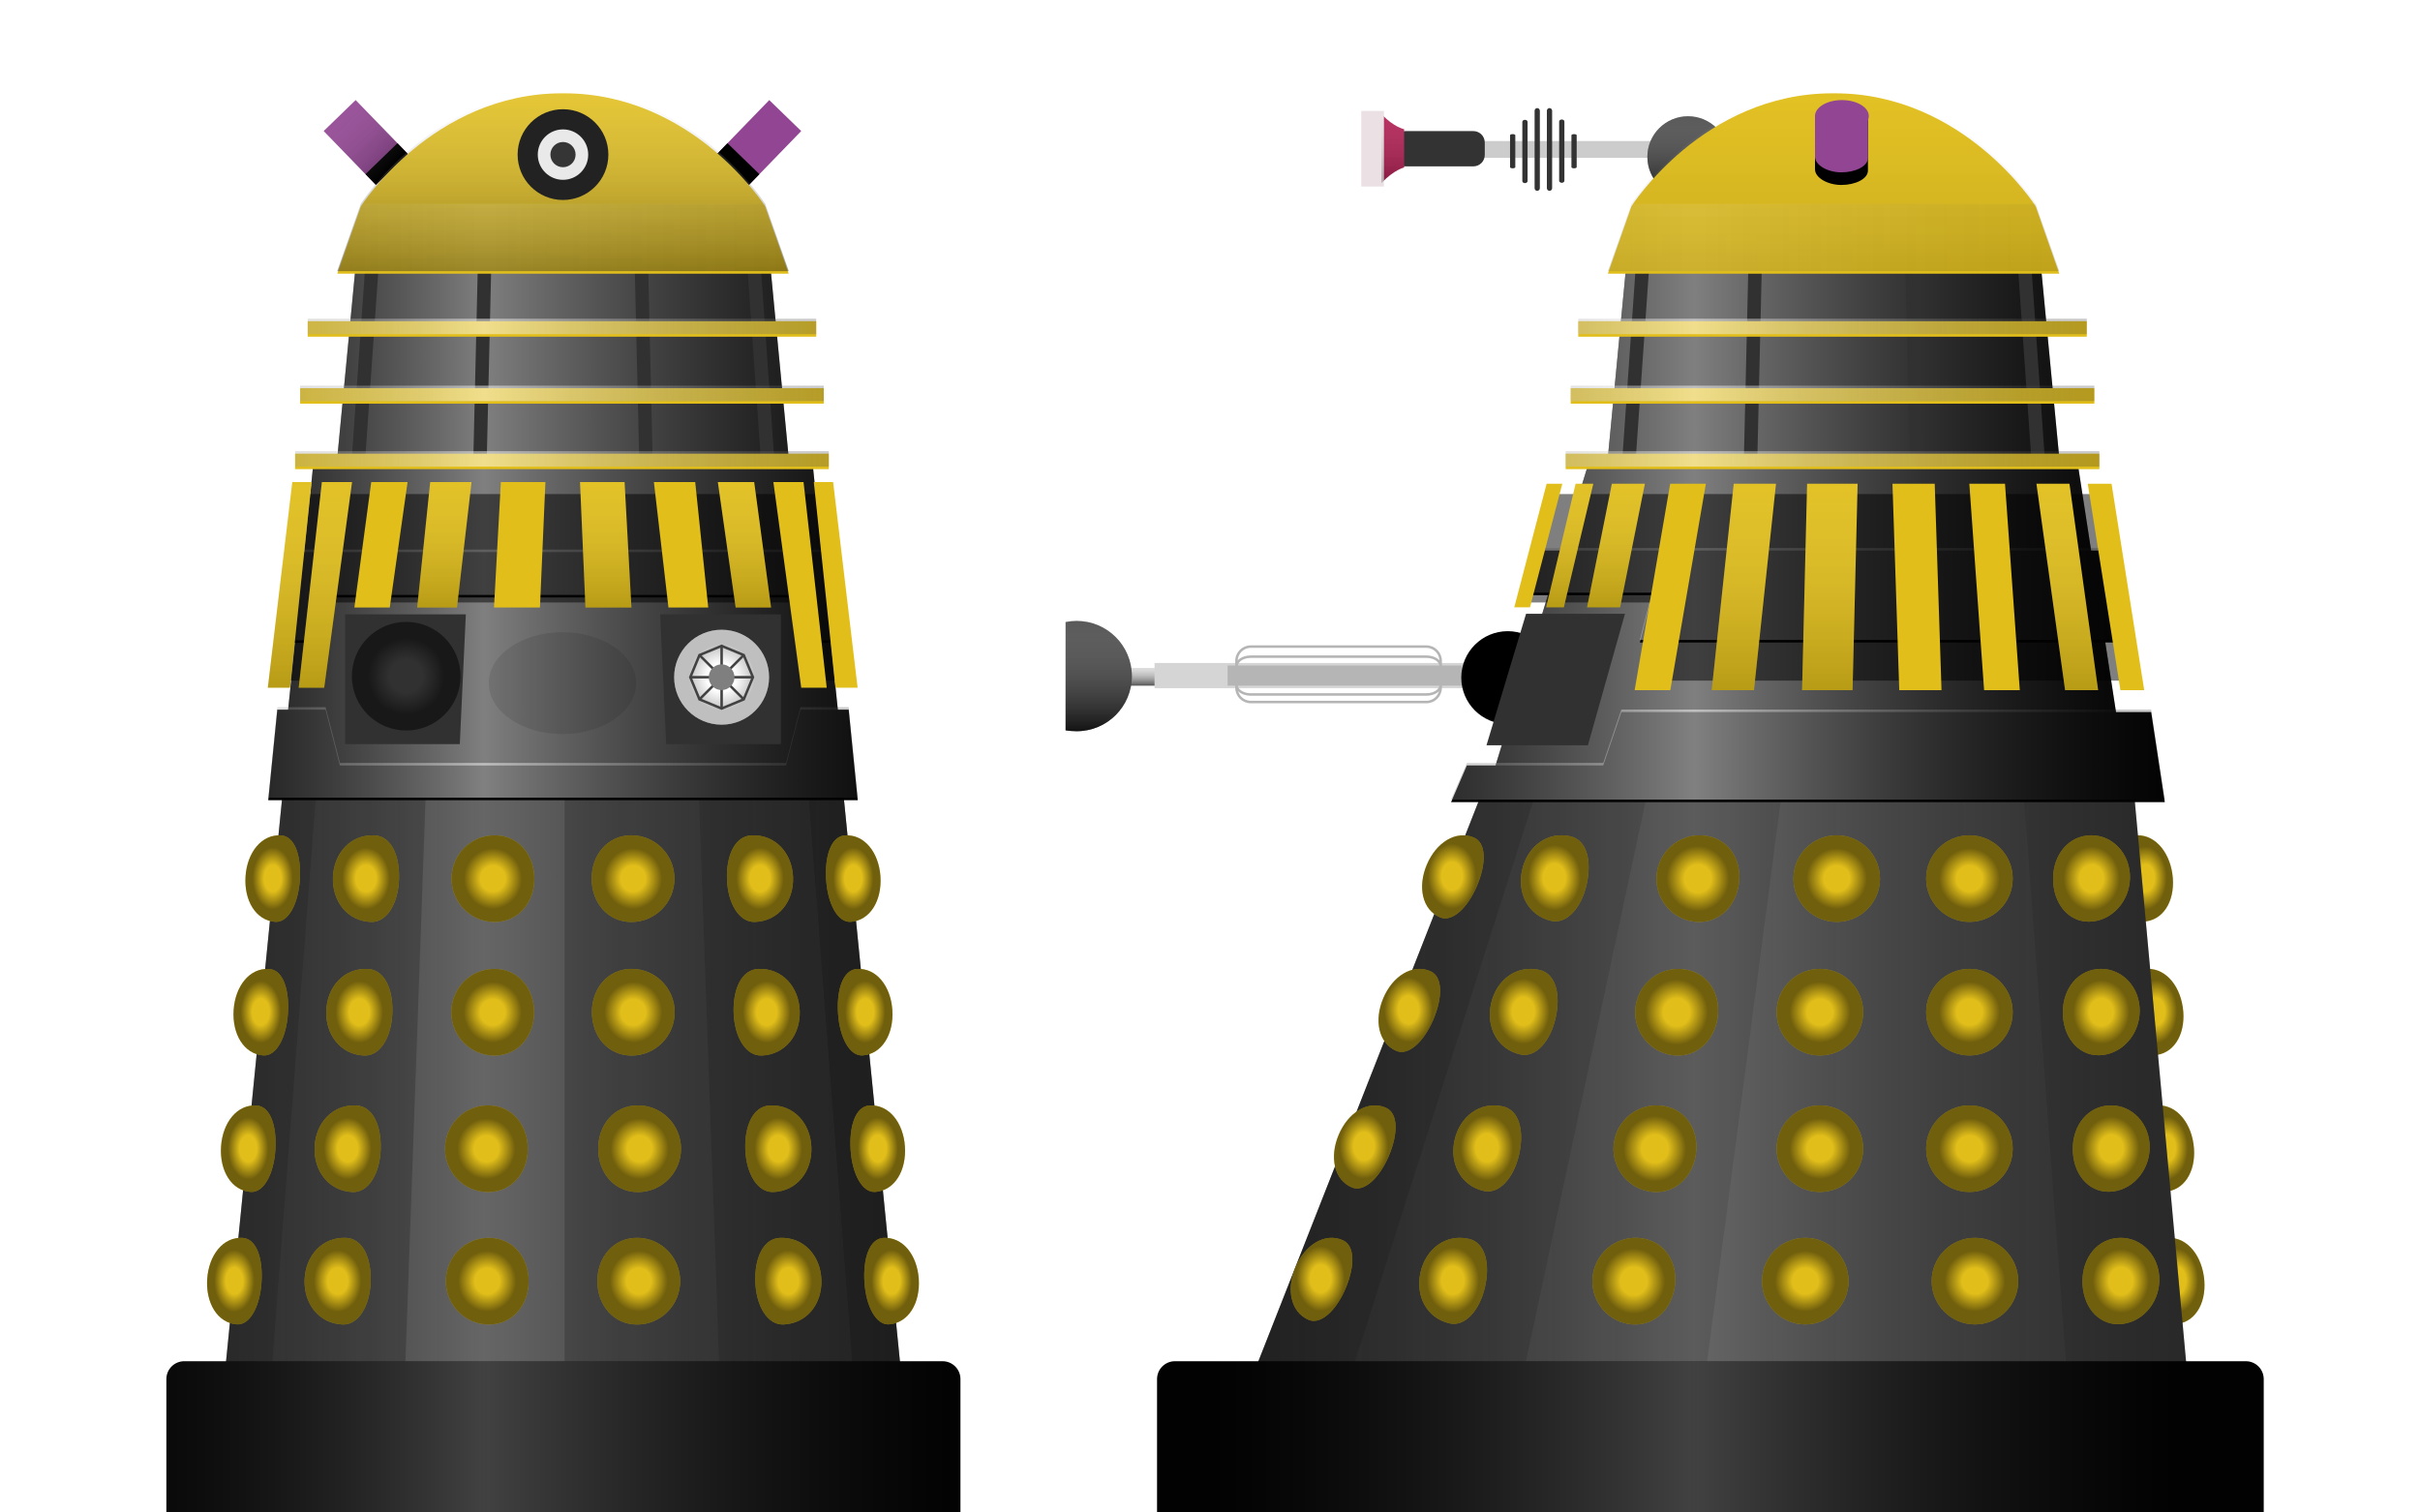 <?xml version="1.0" encoding="utf-8"?>
<!-- Generator: Adobe Illustrator 15.0.0, SVG Export Plug-In . SVG Version: 6.00 Build 0)  -->
<!DOCTYPE svg PUBLIC "-//W3C//DTD SVG 1.1//EN" "http://www.w3.org/Graphics/SVG/1.1/DTD/svg11.dtd">
<svg version="1.1" id="Layer_1" xmlns="http://www.w3.org/2000/svg" xmlns:xlink="http://www.w3.org/1999/xlink" x="0px" y="0px"
	 width="960" height="600" viewBox="0 0 960 600" enable-background="new 0 0 960 600" xml:space="preserve">


<!--


	#d5d5d5
	#e1be1a
	
	#e1be1a
	#313131
	#e1be1a
	
		
	#313131
	#313131
	
	#313131
	#313131
	#313131
	
	#000
	#313131
	
	#313131
	#dddddd
	#1da8eb
	#222
	
	#313131
	
	#f6f6f6

-->
	
	<filter id="dropshadow" height="150%">
	  <feGaussianBlur in="SourceAlpha" stdDeviation="1"/> <!-- stdDeviation is how much to blur -->
		<feOffset dx="0" dy="1" result="offsetblur"/> <!-- how much to offset -->
		<feComponentTransfer>
			<feFuncA type="linear" slope="0.3"/>
		</feComponentTransfer>
		<feMerge> 
		  <feMergeNode/> <!-- this contains the offset blurred image -->
		  <feMergeNode in="SourceGraphic"/> <!-- this contains the element that the filter is applied to -->
	   </feMerge>
	</filter>

	<defs><!-- Grad -->
        <linearGradient y1="0%" y2="100%" x1="0" x2="0" id="myFillGrad" >
            <stop offset="0%" style="stop-color:#fff;stop-opacity:0.2" />
            <stop offset="100%" style="stop-color:#000;stop-opacity:0.6"  />
        </linearGradient>
        <linearGradient id="VertGrad" spreadMethod="pad" xlink:href="#myFillGrad" />
    </defs>

	<defs><!-- Grad -->
    <linearGradient id="FrontLinearGrad" gradientUnits="userSpaceOnUse">
		<stop  offset="0.0" style="stop-color:#000;stop-opacity:0"/>
		<stop  offset="0.2" style="stop-color:#fff;stop-opacity:0.5"/>
		<stop  offset="0.4" style="stop-color:#000;stop-opacity:0.2"/>
	</linearGradient>
    </defs>

	<defs><!-- Grad -->
    <linearGradient id="SideLinearGrad" gradientUnits="userSpaceOnUse">
		<stop  offset="0.5" style="stop-color:#000;stop-opacity:0.2"/>
		<stop  offset="0.7" style="stop-color:#fff;stop-opacity:0.5"/>
		<stop  offset="0.9" style="stop-color:#000;stop-opacity:0.2"/>
	</linearGradient>
    </defs>
		<defs><!-- Grad -->
	<radialGradient id="RadialGrad" >
		<stop  offset="0.3" style="stop-color:#000;stop-opacity:0"/>
		<stop  offset="0.7" style="stop-color:#000;stop-opacity:0.5"/>
	</radialGradient>
    </defs>

	<!-- ***************** Dalek Side ***************** -->

	
	<!-- Spheres Back -->

	<path fill="#e1be1a" d="M850.578,384.477c7.686-1.123,13.954,5.738,15.328,15.131c1.375,9.395-2.66,17.766-10.347,18.889	c-5.117,0.752-9.644-6.365-11.018-15.762C843.167,393.344,845.104,385.281,850.578,384.477z"/>
	<path fill="#e1be1a" d="M846.43,331.484c7.686-1.123,13.954,5.738,15.328,15.133c1.374,9.393-2.66,17.764-10.346,18.889	c-5.118,0.748-9.645-6.367-11.019-15.762C839.018,340.352,840.954,332.289,846.43,331.484z"/>
	<path fill="#e1be1a" d="M854.816,438.629c7.687-1.125,13.955,5.736,15.33,15.131c1.374,9.393-2.663,17.764-10.347,18.889	c-5.119,0.75-9.643-6.365-11.019-15.76C847.404,447.494,849.341,439.432,854.816,438.629z"/>
	<path fill="#e1be1a" d="M858.929,491.166c7.687-1.129,13.953,5.732,15.329,15.127c1.376,9.393-2.661,17.766-10.346,18.891	c-5.118,0.75-9.646-6.369-11.02-15.762C851.519,500.023,853.456,491.967,858.929,491.166z"/>
	
	<path fill="url(#RadialGrad)" d="M850.578,384.477c7.686-1.123,13.954,5.738,15.328,15.131c1.375,9.395-2.66,17.766-10.347,18.889	c-5.117,0.752-9.644-6.365-11.018-15.762C843.167,393.344,845.104,385.281,850.578,384.477z"/>
	<path fill="url(#RadialGrad)" d="M846.43,331.484c7.686-1.123,13.954,5.738,15.328,15.133c1.374,9.393-2.66,17.764-10.346,18.889	c-5.118,0.748-9.645-6.367-11.019-15.762C839.018,340.352,840.954,332.289,846.43,331.484z"/>
	<path fill="url(#RadialGrad)" d="M854.816,438.629c7.687-1.125,13.955,5.736,15.33,15.131c1.374,9.393-2.663,17.764-10.347,18.889	c-5.119,0.75-9.643-6.365-11.019-15.76C847.404,447.494,849.341,439.432,854.816,438.629z"/>
	<path fill="url(#RadialGrad)" d="M858.929,491.166c7.687-1.129,13.953,5.732,15.329,15.127c1.376,9.393-2.661,17.766-10.346,18.891	c-5.118,0.75-9.646-6.369-11.02-15.762C851.519,500.023,853.456,491.967,858.929,491.166z"/>

	<!-- Skirt -->	
	
	<polygon fill="#333" points="496.2,547.589  590.736,307.246 845.897,307.246	867.903,547.72	"/><!-- Skirt Back -->
	<polygon fill="url(#SideLinearGrad)" opacity="0.5" points="496.2,547.589  590.736,307.246 845.897,307.246	867.903,547.72	"/><!-- Skirt Back -->

	<polygon fill="#000" opacity="0.1" points="845.897,307.628 867.903,547.72 822.053,547.72 820.082,547.72 820.082,547.217 802.238,307.628  	802.238,307.246 845.897,307.246 		"/>
	<polygon fill="#000" opacity="0" points="820.082,547.217 820.082,547.72 676.216,547.72 676.267,547.348 707.691,308 707.691,307.246  	802.238,307.246 802.238,307.628 		"/>
	<polygon fill="#000" opacity="0.1" points="707.691,307.246 707.691,308 676.267,547.348 676.216,547.72 603.705,547.72 654.914,308  	654.914,307.246 		"/>
	<polygon fill="#000" opacity="0.2" points="654.914,307.246 654.914,308 603.705,547.72 601.654,547.72 535.306,547.72 535.306,547.217  	611.627,307.246 		"/>
	<polygon fill="#000" opacity="0.3" points=" 590.736,307.246 611.627,307.246 535.306,547.217 535.306,547.72 531.988,547.72  	496.2,547.72 		"/>
	
	<path fill="#020202" d="M898,609.913c0,3.914-3.173,7.087-7.087,7.087H466.087c-3.914,0-7.087-3.173-7.087-7.087v-62.826   c0-3.914,3.173-7.087,7.087-7.087h424.826c3.914,0,7.087,3.173,7.087,7.087V609.913z"/>
	<path fill="url(#SideLinearGrad)" opacity="0.5" d="M898,609.913c0,3.914-3.173,7.087-7.087,7.087H466.087c-3.914,0-7.087-3.173-7.087-7.087v-62.826   c0-3.914,3.173-7.087,7.087-7.087h424.826c3.914,0,7.087,3.173,7.087,7.087V609.913z"/>
	<!-- Spheres -->

	<path fill="#e1be1a" d="M681.313,404.055c-1.512,9.373-8.981,15.965-18.297,14.463c-9.312-1.502-15.638-10.316-14.126-19.691 c1.511-9.373,10.286-15.754,19.6-14.252C677.806,386.076,682.825,394.682,681.313,404.055z"/>
	<path fill="#e1be1a" d="M689.743,351.066c-1.511,9.373-8.979,15.963-18.295,14.461c-9.313-1.5-15.637-10.316-14.126-19.689 c1.512-9.373,10.287-15.756,19.6-14.254C686.237,333.086,691.255,341.693,689.743,351.066z"/>
	<path fill="#e1be1a" d="M672.691,458.209c-1.511,9.371-8.979,15.965-18.296,14.463c-9.313-1.502-15.637-10.318-14.126-19.691 c1.512-9.375,10.287-15.756,19.6-14.254C669.184,440.229,674.203,448.834,672.691,458.209z"/>
	<path fill="#e1be1a" d="M664.328,510.742c-1.512,9.375-8.979,15.967-18.296,14.465c-9.313-1.502-15.637-10.316-14.125-19.691 c1.511-9.373,10.285-15.756,19.599-14.254C660.822,492.764,665.839,501.369,664.328,510.742z"/>
	<path fill="#e1be1a" d="M818.372,403.248c0.692,9.4,7.107,16.314,15.842,15.258c8.729-1.057,15.247-9.533,14.554-18.934 c-0.691-9.4-8.332-16.166-17.063-15.107C822.972,385.52,817.678,393.848,818.372,403.248z"/>
	<path fill="#e1be1a" d="M814.51,350.26c0.692,9.4,7.107,16.313,15.841,15.256c8.729-1.055,15.247-9.531,14.554-18.932 c-0.692-9.398-8.332-16.166-17.063-15.111C819.108,332.529,813.816,340.859,814.51,350.26z"/>
	<path fill="#e1be1a" d="M822.322,457.402c0.693,9.4,7.106,16.314,15.842,15.258c8.729-1.055,15.247-9.533,14.554-18.934 c-0.692-9.402-8.332-16.166-17.063-15.109C826.923,439.672,821.629,448,822.322,457.402z"/>
	<path fill="#e1be1a" d="M826.155,509.938c0.692,9.402,7.106,16.314,15.84,15.258c8.731-1.055,15.247-9.531,14.556-18.934 c-0.693-9.4-8.332-16.166-17.063-15.109C830.753,492.209,825.463,500.537,826.155,509.938z"/>
	<path fill="#e1be1a" d="M617.096,403.842c-2.099,9.262-7.883,15.842-14.009,14.455c-9.201-2.084-13.67-10.986-11.573-20.248 c2.097-9.26,9.965-15.367,19.166-13.285C617.236,386.25,619.19,394.582,617.096,403.842z"/>
	<path fill="#e1be1a" d="M629.409,350.854c-2.097,9.26-7.883,15.842-14.01,14.453c-9.199-2.08-13.67-10.984-11.572-20.248 c2.097-9.258,9.966-15.369,19.167-13.285C629.552,333.26,631.505,341.592,629.409,350.854z"/>
	<path fill="#e1be1a" d="M602.618,457.996c-2.098,9.26-7.884,15.842-14.009,14.451c-9.202-2.08-13.671-10.984-11.573-20.244 c2.098-9.262,9.966-15.371,19.167-13.287C602.761,440.4,604.713,448.734,602.618,457.996z"/>
	<path fill="#e1be1a" d="M589.088,510.531c-2.097,9.26-7.884,15.842-14.009,14.455c-9.203-2.084-13.671-10.988-11.573-20.248 c2.096-9.262,9.965-15.371,19.166-13.285C589.229,492.938,591.182,501.271,589.088,510.531z"/>
	<path fill="#e1be1a" d="M568.604,404.422c-3.691,8.748-9.859,14.498-14.626,12.486c-7.157-3.02-8.959-12.139-5.266-20.883 c3.69-8.748,11.481-13.813,18.639-10.793C572.446,387.385,572.295,395.676,568.604,404.422z"/>
	<path fill="#e1be1a" d="M585.896,351.432c-3.692,8.748-9.862,14.498-14.626,12.486c-7.158-3.021-8.96-12.137-5.269-20.883 c3.691-8.748,11.482-13.813,18.639-10.795C589.739,334.396,589.587,342.686,585.896,351.432z"/>
	<path fill="#e1be1a" d="M550.933,458.576c-3.692,8.746-9.86,14.496-14.625,12.484c-7.156-3.02-8.959-12.137-5.268-20.883 c3.691-8.748,11.482-13.813,18.639-10.793C554.778,441.539,554.628,449.828,550.933,458.576z"/>
	<path fill="#e1be1a" d="M533.789,511.109c-3.69,8.746-9.86,14.498-14.626,12.486c-7.157-3.02-8.959-12.137-5.267-20.885 c3.693-8.746,11.481-13.813,18.64-10.787C537.633,494.074,537.481,502.359,533.789,511.109z"/>
	<circle fill="#e1be1a" cx="728.618" cy="348.537" r="17.172" />
	<circle fill="#e1be1a" cx="781.262" cy="348.537" r="17.172"/>
	<circle fill="#e1be1a" cx="781.262" cy="401.527" r="17.172"/>
	<circle fill="#e1be1a" cx="721.946" cy="401.527" r="17.172"/>
	<circle fill="#e1be1a" cx="721.946" cy="455.68" r="17.172"/>
	<circle fill="#e1be1a" cx="716.149" cy="508.215" r="17.172"/>
	<circle fill="#e1be1a" cx="781.262" cy="455.68" r="17.172"/>
	<circle fill="#e1be1a" cx="783.451" cy="508.215" r="17.172"/>

	<path fill="url(#RadialGrad)" d="M681.313,404.055c-1.512,9.373-8.981,15.965-18.297,14.463c-9.312-1.502-15.638-10.316-14.126-19.691 c1.511-9.373,10.286-15.754,19.6-14.252C677.806,386.076,682.825,394.682,681.313,404.055z"/>
	<path fill="url(#RadialGrad)" d="M689.743,351.066c-1.511,9.373-8.979,15.963-18.295,14.461c-9.313-1.5-15.637-10.316-14.126-19.689 c1.512-9.373,10.287-15.756,19.6-14.254C686.237,333.086,691.255,341.693,689.743,351.066z"/>
	<path fill="url(#RadialGrad)" d="M672.691,458.209c-1.511,9.371-8.979,15.965-18.296,14.463c-9.313-1.502-15.637-10.318-14.126-19.691 c1.512-9.375,10.287-15.756,19.6-14.254C669.184,440.229,674.203,448.834,672.691,458.209z"/>
	<path fill="url(#RadialGrad)" d="M664.328,510.742c-1.512,9.375-8.979,15.967-18.296,14.465c-9.313-1.502-15.637-10.316-14.125-19.691 c1.511-9.373,10.285-15.756,19.599-14.254C660.822,492.764,665.839,501.369,664.328,510.742z"/>
	<path fill="url(#RadialGrad)" d="M818.372,403.248c0.692,9.4,7.107,16.314,15.842,15.258c8.729-1.057,15.247-9.533,14.554-18.934 c-0.691-9.4-8.332-16.166-17.063-15.107C822.972,385.52,817.678,393.848,818.372,403.248z"/>
	<path fill="url(#RadialGrad)" d="M814.51,350.26c0.692,9.4,7.107,16.313,15.841,15.256c8.729-1.055,15.247-9.531,14.554-18.932 c-0.692-9.398-8.332-16.166-17.063-15.111C819.108,332.529,813.816,340.859,814.51,350.26z"/>
	<path fill="url(#RadialGrad)" d="M822.322,457.402c0.693,9.4,7.106,16.314,15.842,15.258c8.729-1.055,15.247-9.533,14.554-18.934 c-0.692-9.402-8.332-16.166-17.063-15.109C826.923,439.672,821.629,448,822.322,457.402z"/>
	<path fill="url(#RadialGrad)" d="M826.155,509.938c0.692,9.402,7.106,16.314,15.84,15.258c8.731-1.055,15.247-9.531,14.556-18.934 c-0.693-9.4-8.332-16.166-17.063-15.109C830.753,492.209,825.463,500.537,826.155,509.938z"/>
	<path fill="url(#RadialGrad)" d="M617.096,403.842c-2.099,9.262-7.883,15.842-14.009,14.455c-9.201-2.084-13.67-10.986-11.573-20.248 c2.097-9.26,9.965-15.367,19.166-13.285C617.236,386.25,619.19,394.582,617.096,403.842z"/>
	<path fill="url(#RadialGrad)" d="M629.409,350.854c-2.097,9.26-7.883,15.842-14.01,14.453c-9.199-2.08-13.67-10.984-11.572-20.248 c2.097-9.258,9.966-15.369,19.167-13.285C629.552,333.26,631.505,341.592,629.409,350.854z"/>
	<path fill="url(#RadialGrad)" d="M602.618,457.996c-2.098,9.26-7.884,15.842-14.009,14.451c-9.202-2.08-13.671-10.984-11.573-20.244 c2.098-9.262,9.966-15.371,19.167-13.287C602.761,440.4,604.713,448.734,602.618,457.996z"/>
	<path fill="url(#RadialGrad)" d="M589.088,510.531c-2.097,9.26-7.884,15.842-14.009,14.455c-9.203-2.084-13.671-10.988-11.573-20.248 c2.096-9.262,9.965-15.371,19.166-13.285C589.229,492.938,591.182,501.271,589.088,510.531z"/>
	<path fill="url(#RadialGrad)" d="M568.604,404.422c-3.691,8.748-9.859,14.498-14.626,12.486c-7.157-3.02-8.959-12.139-5.266-20.883 c3.69-8.748,11.481-13.813,18.639-10.793C572.446,387.385,572.295,395.676,568.604,404.422z"/>
	<path fill="url(#RadialGrad)" d="M585.896,351.432c-3.692,8.748-9.862,14.498-14.626,12.486c-7.158-3.021-8.96-12.137-5.269-20.883 c3.691-8.748,11.482-13.813,18.639-10.795C589.739,334.396,589.587,342.686,585.896,351.432z"/>
	<path fill="url(#RadialGrad)" d="M550.933,458.576c-3.692,8.746-9.86,14.496-14.625,12.484c-7.156-3.02-8.959-12.137-5.268-20.883 c3.691-8.748,11.482-13.813,18.639-10.793C554.778,441.539,554.628,449.828,550.933,458.576z"/>
	<path fill="url(#RadialGrad)" d="M533.789,511.109c-3.69,8.746-9.86,14.498-14.626,12.486c-7.157-3.02-8.959-12.137-5.267-20.885 c3.693-8.746,11.481-13.813,18.64-10.787C537.633,494.074,537.481,502.359,533.789,511.109z"/>
	<circle fill="url(#RadialGrad)" cx="728.618" cy="348.537" r="17.172" />
	<circle fill="url(#RadialGrad)" cx="781.262" cy="348.537" r="17.172"/>
	<circle fill="url(#RadialGrad)" cx="781.262" cy="401.527" r="17.172"/>
	<circle fill="url(#RadialGrad)" cx="721.946" cy="401.527" r="17.172"/>
	<circle fill="url(#RadialGrad)" cx="721.946" cy="455.68" r="17.172"/>
	<circle fill="url(#RadialGrad)" cx="716.149" cy="508.215" r="17.172"/>
	<circle fill="url(#RadialGrad)" cx="781.262" cy="455.68" r="17.172"/>
	<circle fill="url(#RadialGrad)" cx="783.451" cy="508.215" r="17.172"/>


	<!-- Weapons -->
	
	<rect x="447" y="265" fill="#d5d5d5" width="141" height="7"/><!-- Plunger Arm -->
	<rect x="447" y="265" fill="url(#VertGrad)" width="141" height="7" />
	<rect x="458" y="263" fill="#d5d5d5" width="130" height="10" />
	<rect x="458" y="263" fill="url(#VertGrad)" width="130" height="10" />
	<path fill="#313131" d="M422.717,246.768c1.424-0.292,2.898-0.444,4.408-0.444c12.081,0,21.875,9.793,21.875,21.875 c0,12.081-9.793,21.874-21.875,21.874c-1.343,0-3.131-0.121-4.408-0.353"/><!-- Plunger -->
	<path fill="url(#VertGrad)" d="M422.717,246.768c1.424-0.292,2.898-0.444,4.408-0.444c12.081,0,21.875,9.793,21.875,21.875 c0,12.081-9.793,21.874-21.875,21.874c-1.343,0-3.131-0.121-4.408-0.353"/>
	
	<polygon fill="#000" points="630.772,181.812 592.167,307.246 843.227,307.246 823.905,181.812 " /><!-- Weapons back -->
	<polygon fill="url(#SideLinearGrad)" points="630.772,181.812 592.167,307.246 843.227,307.246 823.905,181.812 " /><!-- Weapons back -->
	
	<polygon fill="#020202" points="575.63,317.211 581.896,302.65 635.994,302.65 643.192,281.472 853.355,281.472 858.773,317.211 " style="filter:url(#dropshadow)"/>
	<polygon fill="#020202" points="839.012,217.401 845.654,253.885 650.511,253.885 655.332,235.101 602.906,235.101 609.96,217.401 " style="filter:url(#dropshadow)"/>
	<polygon fill="url(#SideLinearGrad)" points="575.63,317.211 581.896,302.65 635.994,302.65 643.192,281.472 853.355,281.472 858.773,317.211 " />
	<polygon fill="url(#SideLinearGrad)" points="839.012,217.401 845.654,253.885 650.511,253.885 655.332,235.101 602.906,235.101 609.96,217.401 " />

	<!-- Side Classic Gun -->
	<rect x="487" y="264" fill="#b5b5b5" width="93" height="8"/>
	<rect x="487" y="264" fill="url(#VertGrad)" opacity="0.5" width="93" height="8"/>
	<path fill="none" stroke="#b5b5b5" stroke-miterlimit="10" d="M571.5,272.831c0,3.131-2.538,5.669-5.669,5.669h-69.662 c-3.131,0-5.669-2.538-5.669-5.669v-10.661c0-3.131,2.538-5.669,5.669-5.669h69.662c3.131,0,5.669,2.538,5.669,5.669V272.831z"/>
	<path fill="none" stroke="#b5b5b5" stroke-miterlimit="10" d="M571.5,271.749c0,2.072-2.538,3.751-5.669,3.751h-69.662 c-3.131,0-5.669-1.679-5.669-3.751v-7.498c0-2.072,2.538-3.751,5.669-3.751h69.662c3.131,0,5.669,1.679,5.669,3.751V271.749z"/>
	<line fill="none" stroke="#b5b5b5" stroke-miterlimit="10" x1="490" y1="268.5" x2="571" y2="268.5"/>

	<circle fill="#000" cx="598.104" cy="268.812" r="18.426"/>

	<polygon fill="#313131" points="629.915,295.656 589.683,295.656 605.384,243.482 644.616,243.482 "/><!-- Gun box -->
	
	<polygon fill="#000" opacity="0.5" points="615,196 834,196 844.116,270 654,270 662.582,239 604,239 	"/><!-- Slats Mesh -->

	<polygon fill="#e1be1a" points="734.904,273.78 714.869,273.78 716.869,191.901 736.904,191.901 		"/>
	<polygon fill="#e1be1a" points="770.189,273.78 753.425,273.78 750.728,191.901 767.492,191.901 		"/>
	<polygon fill="#e1be1a" points="679.024,273.78 695.788,273.78 704.528,191.901 687.763,191.901 		"/>
	<polygon fill="#e1be1a" points="801.236,273.78 787.082,273.78 781.221,191.901 795.374,191.901 		"/>
	<polygon fill="#e1be1a" points="832.312,273.78 819.211,273.78 807.846,191.901 820.945,191.901 		"/>
	<polygon fill="#e1be1a" points="850.602,273.78 841.158,273.78 828.196,191.901 837.638,191.901 		"/>
	<path fill="#e1be1a" d="M632.047,191.901h-7.012l-11.683,49.025c2.311,0,4.656,0,7.01,0L632.047,191.901z"/>
	<path fill="#e1be1a" d="M619.76,191.901h-6.229l-12.823,49.025c1.395,0,4.808,0,6.228,0L619.76,191.901z"/>
	<path fill="#e1be1a" d="M652.519,191.901h-13.101l-9.839,49.025c4.396,0,8.789,0,13.101,0L652.519,191.901z"/>
	<path fill="#e1be1a" d="M676.705,191.901h-14.152l-14.094,81.879c4.69,0,9.454,0,14.152,0L676.705,191.901z"/>

	<polygon fill="url(#VertGrad)" opacity="0.3" points="734.904,273.78 714.869,273.78 716.869,191.901 736.904,191.901 		"/>
	<polygon fill="url(#VertGrad)" opacity="0.3" points="770.189,273.78 753.425,273.78 750.728,191.901 767.492,191.901 		"/>
	<polygon fill="url(#VertGrad)" opacity="0.3" points="679.024,273.78 695.788,273.78 704.528,191.901 687.763,191.901 		"/>
	<polygon fill="url(#VertGrad)" opacity="0.3" points="801.236,273.78 787.082,273.78 781.221,191.901 795.374,191.901 		"/>
	<polygon fill="url(#VertGrad)" opacity="0.3" points="832.312,273.78 819.211,273.78 807.846,191.901 820.945,191.901 		"/>
	<polygon fill="url(#VertGrad)" opacity="0.3" points="850.602,273.78 841.158,273.78 828.196,191.901 837.638,191.901 		"/>
	<path fill="url(#VertGrad)" opacity="0.3" d="M632.047,191.901h-7.012l-11.683,49.025c2.311,0,4.656,0,7.01,0L632.047,191.901z"/>
	<path fill="url(#VertGrad)" opacity="0.3" d="M619.76,191.901h-6.229l-12.823,49.025c1.395,0,4.808,0,6.228,0L619.76,191.901z"/>
	<path fill="url(#VertGrad)" opacity="0.3" d="M652.519,191.901h-13.101l-9.839,49.025c4.396,0,8.789,0,13.101,0L652.519,191.901z"/>
	<path fill="url(#VertGrad)" opacity="0.3" d="M676.705,191.901h-14.152l-14.094,81.879c4.69,0,9.454,0,14.152,0L676.705,191.901z"/>

	<!-- Neck -->

	<polygon fill="#000" points="816.942,182.037 809.733,106.666 644.988,106.666 637.778,182.037 "/><!-- Neck Back -->
	<polygon fill="url(#SideLinearGrad)" points="816.942,182.037 809.733,106.666 644.988,106.666 637.778,182.037 "/>

	<polygon fill="#313131" points="697.128,182.037 691.788,182.037 693.585,104.87 698.925,104.87 	" />
	<polygon fill="#313131" points="648.899,182.037 643.559,182.037 648.947,104.87 654.287,104.87 	"/>
	<polygon fill="#313131" points="757.593,182.037 762.934,182.037 761.138,104.87 755.796,104.87 	"/>
	<polygon fill="#313131" points="805.821,182.037 811.163,182.037 805.774,104.87 800.434,104.87 	"/>

	<rect x="626.091" y="126.425" fill="#e1be1a" width="201.727" height="6.141" style="filter:url(#dropshadow)"/>
	<rect x="623.091" y="152.993" fill="#e1be1a" width="207.727" height="6.141" style="filter:url(#dropshadow)"/>
	<rect x="621.091" y="178.966" fill="#e1be1a" width="211.727" height="6.141" style="filter:url(#dropshadow)"/>
	<rect x="626.091" y="126.425" fill="url(#SideLinearGrad)" width="201.727" height="6.141"/>
	<rect x="623.091" y="152.993" fill="url(#SideLinearGrad)" width="207.727" height="6.141"/>
	<rect x="621.091" y="178.966" fill="url(#SideLinearGrad)" width="211.727" height="6.141"/>

	<!-- Eye -->
	<rect x="581.25" y="55.952" fill="#ccc" width="79.188" height="6.681"/>

	<circle fill="#313131" cx="669.616" cy="62.22" r="16.11"/>
	<circle fill="url(#VertGrad)" cx="669.616" cy="62.22" r="16.11"/>

	<path fill="#333" d="M589,56.536c0-2.505-2.03-4.536-4.535-4.536h-26.93C555.03,52,553,54.031,553,56.536v4.929   c0,2.505,2.03,4.536,4.535,4.536h26.93c2.505,0,4.535-2.031,4.535-4.536V56.536z"/>
	<path fill="#b11f53" d="M548,72.61c5-5.296,9-6.179,9-6.179v-5.296v-4.237v-5.649c0,0-4-0.706-9-6.003V72.61z"/>
	<rect x="540" y="44" fill="#ebe1e4" width="9" height="30"/>
	<path fill="url(#VertGrad)" opacity="0.4" d="M589,56.536c0-2.505-2.03-4.536-4.535-4.536h-26.93C555.03,52,553,54.031,553,56.536v4.929   c0,2.505,2.03,4.536,4.535,4.536h26.93c2.505,0,4.535-2.031,4.535-4.536V56.536z"/>
	<path fill="url(#VertGrad)" opacity="0.4" d="M548,72.61c5-5.296,9-6.179,9-6.179v-5.296v-4.237v-5.649c0,0-4-0.706-9-6.003V72.61z"/>
	<rect fill="url(#VertGrad)" opacity="0.4" x="540" y="44"  width="9" height="30"/>


	<path fill="#333" d="M608.769,74.643c0,0.587,0.465,1.063,1.04,1.063l0,0c0.576,0,1.04-0.477,1.04-1.063V43.941    c0-0.587-0.464-1.063-1.04-1.063l0,0c-0.575,0-1.04,0.476-1.04,1.063V74.643z"/>
	<path fill="#333" d="M613.639,74.643c0,0.587,0.465,1.063,1.042,1.063l0,0c0.575,0,1.039-0.477,1.039-1.063V43.941    c0-0.587-0.464-1.063-1.039-1.063l0,0c-0.577,0-1.042,0.476-1.042,1.063V74.643z"/>
	<path fill="#333" d="M618.506,71.702c0,0.449,0.469,0.815,1.044,0.815l0,0c0.575,0,1.041-0.366,1.041-0.815V48.21    c0-0.45-0.466-0.813-1.041-0.813l0,0c-0.575,0-1.044,0.364-1.044,0.813V71.702z"/>
	<path fill="#333" d="M603.897,71.834c0,0.45,0.468,0.814,1.042,0.814l0,0c0.575,0,1.041-0.365,1.041-0.814V48.343    c0-0.449-0.466-0.813-1.041-0.813l0,0c-0.574,0-1.042,0.364-1.042,0.813V71.834z"/>
	<path fill="#333" d="M599.027,66.325c0,0.243,0.467,0.44,1.042,0.44l0,0c0.573,0,1.042-0.198,1.042-0.44V53.646    c0-0.242-0.469-0.439-1.042-0.439l0,0c-0.575,0-1.042,0.197-1.042,0.439V66.325z"/>
	<path fill="#333" d="M623.381,66.325c0,0.243,0.464,0.44,1.041,0.44l0,0c0.573,0,1.04-0.198,1.04-0.44V53.646    c0-0.242-0.467-0.439-1.04-0.439l0,0c-0.577,0-1.041,0.197-1.041,0.439V66.325z"/>
	
	<!-- Head -->

	<path fill="#e1be1a" d="M647.162,80.87c0,0,28.306-44.857,79.836-44.857h0.728c51.529,0,79.836,44.857,79.836,44.857l9.349,26.699 	H637.813L647.162,80.87z" style="filter:url(#dropshadow)"/>
	<path fill="url(#VertGrad)" opacity="0.2" d="M647.162,80.87c0,0,28.306-44.857,79.836-44.857h0.728c51.529,0,79.836,44.857,79.836,44.857l9.349,26.699 	H637.813L647.162,80.87z"/>

	<polygon fill="url(#SideLinearGrad)" opacity="0.2" points="816.91,107.568 637.813,107.568 647.162,80.87 807.562,80.87 		"/>
	
	<path fill="#000" d="M741,67.685c0,3.283-5.023,5.689-10.546,5.689S720,70.46,720,67.177V46h21V67.685z"/>
	<path fill="#914592" d="M741,62.685c0,3.283-5.023,5.689-10.546,5.689S720,65.46,720,62.177V46h21V62.685z"/>
	<path fill="url(#VertGrad)" opacity="0.5" d="M741,62.685c0,3.283-5.023,5.689-10.546,5.689S720,65.46,720,62.177V46h21V62.685z"/>
	<ellipse fill="#914592" cx="730.671" cy="46.046" rx="10.671" ry="6.343"/>

	<!-- ***************** Dalek Front ***************** -->


	<!-- Skirt -->
	
	<polygon fill="#333" points="89.075,546.046 112.424,311.657 334.241,311.657	357.59,546.046 "/><!-- Skirt Back -->
	<polygon fill="url(#FrontLinearGrad)" opacity="0.5" points="89.075,546.046 112.424,311.657 334.241,311.657	357.59,546.046 "/><!-- Skirt Back -->
	
	<polygon fill="#000" opacity="0.3" points="89.075,546.046 112.424,311.657 125.707,311.657 107.611,546.046 		"/>
	<polygon fill="#000" opacity="0.2" points="160.623,546.046 107.611,546.046 125.707,311.657 169.001,311.657 		"/>
	<polygon fill="#000" opacity="0" points="223.961,546.046 160.623,546.046 169.001,311.657 223.961,311.657 		"/>
	<polygon fill="#000" opacity="0.2" points="285.441,546.046 223.961,546.046 223.961,311.657 277.063,311.657 		"/>
	<polygon fill="#000" opacity="0.3" points="338.453,546.046 285.441,546.046 277.063,311.657 320.357,311.657 		"/>
	<polygon fill="#000" opacity="0.4" points="357.59,546.046 338.453,546.046 320.357,311.657 334.241,311.657 		"/>
	
	<path fill="#020202" d="M381,609.913c0,3.914-3.173,7.087-7.087,7.087H73.087c-3.914,0-7.087-3.173-7.087-7.087v-62.826   c0-3.914,3.173-7.087,7.087-7.087h300.826c3.914,0,7.087,3.173,7.087,7.087V609.913z"/>
	<path fill="url(#FrontLinearGrad)" opacity="0.5" d="M381,609.913c0,3.914-3.173,7.087-7.087,7.087H73.087c-3.914,0-7.087-3.173-7.087-7.087v-62.826   c0-3.914,3.173-7.087,7.087-7.087h300.826c3.914,0,7.087,3.173,7.087,7.087V609.913z"/>
	
	<!-- Spheres -->

	<path fill="#e1be1a" d="M211.864,401.547c0,9.494-6.325,17.191-15.761,17.191c-9.431,0-17.081-7.697-17.081-17.191 s7.647-17.191,17.081-17.191C205.54,384.355,211.864,392.053,211.864,401.547z"/>
	<path fill="#e1be1a" d="M211.958,348.557c0,9.494-6.325,17.191-15.761,17.191c-9.432,0-17.08-7.697-17.08-17.191 s7.647-17.191,17.08-17.191C205.632,331.365,211.958,339.063,211.958,348.557z"/>
	<path fill="#e1be1a" d="M209.362,455.701c0,9.492-6.324,17.191-15.76,17.191c-9.433,0-17.081-7.699-17.081-17.191 c0-9.496,7.647-17.193,17.081-17.193C203.037,438.508,209.362,446.205,209.362,455.701z"/>
	<path fill="#e1be1a" d="M209.692,508.234c0,9.496-6.324,17.193-15.76,17.193c-9.433,0-17.081-7.697-17.081-17.193 c0-9.494,7.647-17.191,17.081-17.191C203.368,491.043,209.692,498.74,209.692,508.234z"/>
	<path fill="#e1be1a" d="M155.637,401.947c-0.365,9.488-4.846,17.018-11.122,16.777c-9.428-0.361-15.453-8.293-15.089-17.783 c0.365-9.486,6.979-16.934,16.407-16.572C152.55,384.627,155.998,392.459,155.637,401.947z"/>
	<path fill="#e1be1a" d="M158.282,348.957c-0.365,9.488-4.846,17.02-11.123,16.777c-9.427-0.359-15.453-8.293-15.088-17.781 c0.363-9.488,6.979-16.938,16.407-16.576C155.195,331.637,158.643,339.471,158.282,348.957z"/>
	<path fill="#e1be1a" d="M151.008,456.102c-0.365,9.486-4.846,17.018-11.122,16.775c-9.427-0.359-15.453-8.293-15.088-17.781 c0.364-9.488,6.98-16.936,16.406-16.574C147.922,438.779,151.369,446.611,151.008,456.102z"/>
	<path fill="#e1be1a" d="M147.041,508.635c-0.363,9.488-4.845,17.02-11.121,16.779c-9.429-0.361-15.454-8.297-15.09-17.785 c0.364-9.486,6.979-16.936,16.407-16.572C143.955,491.314,147.402,499.146,147.041,508.635z"/>
	<path fill="#e1be1a" d="M114.219,402.111c-0.635,9.475-4.589,16.924-9.751,16.576c-7.751-0.52-12.428-8.549-11.792-18.021 c0.635-9.473,6.346-16.803,14.097-16.283C112.292,384.754,114.853,392.641,114.219,402.111z"/>
	<path fill="#e1be1a" d="M118.941,349.121c-0.636,9.473-4.59,16.922-9.75,16.576c-7.751-0.52-12.429-8.549-11.793-18.021 c0.635-9.473,6.346-16.803,14.096-16.285C117.015,331.764,119.577,339.65,118.941,349.121z"/>
	<path fill="#e1be1a" d="M109.23,456.266c-0.636,9.473-4.59,16.92-9.751,16.572c-7.75-0.518-12.429-8.549-11.793-18.02 c0.635-9.473,6.347-16.803,14.097-16.283C107.306,438.906,109.868,446.791,109.23,456.266z"/>
	<path fill="#e1be1a" d="M103.738,508.797c-0.635,9.471-4.59,16.922-9.75,16.576c-7.751-0.52-12.429-8.551-11.794-18.023 c0.637-9.473,6.346-16.803,14.099-16.279C101.812,491.439,104.373,499.322,103.738,508.797z"/>
	<path fill="#e1be1a" d="M250.568,384.355c9.432,0,17.08,7.697,17.08,17.191s-7.648,17.191-17.08,17.191 c-9.437,0-15.761-7.697-15.761-17.191S241.131,384.355,250.568,384.355z"/>
	<path fill="#e1be1a" d="M250.473,331.365c9.433,0,17.081,7.697,17.081,17.191s-7.648,17.191-17.081,17.191 c-9.436,0-15.76-7.697-15.76-17.191S241.038,331.365,250.473,331.365z"/>
	<path fill="#e1be1a" d="M253.069,438.508c9.433,0,17.081,7.697,17.081,17.193c0,9.492-7.648,17.191-17.081,17.191 c-9.436,0-15.761-7.699-15.761-17.191C237.308,446.205,243.633,438.508,253.069,438.508z"/>
	<path fill="#e1be1a" d="M252.738,491.043c9.434,0,17.081,7.697,17.081,17.191c0,9.496-7.647,17.193-17.081,17.193 c-9.436,0-15.76-7.697-15.76-17.193C236.978,498.74,243.303,491.043,252.738,491.043z"/>
	<path fill="#e1be1a" d="M300.838,384.369c9.429-0.361,16.043,7.086,16.408,16.572c0.363,9.49-5.662,17.422-15.089,17.783 c-6.277,0.24-10.758-7.289-11.122-16.777C290.673,392.459,294.12,384.627,300.838,384.369z"/>
	<path fill="#e1be1a" d="M298.194,331.377c9.428-0.361,16.043,7.088,16.407,16.576c0.364,9.488-5.662,17.422-15.089,17.781 c-6.276,0.242-10.757-7.289-11.122-16.777C288.027,339.471,291.476,331.637,298.194,331.377z"/>
	<path fill="#e1be1a" d="M305.467,438.521c9.427-0.361,16.042,7.086,16.406,16.574c0.365,9.488-5.66,17.422-15.087,17.781 c-6.277,0.242-10.757-7.289-11.122-16.775C295.301,446.611,298.748,438.779,305.467,438.521z"/>
	<path fill="#e1be1a" d="M309.434,491.057c9.428-0.363,16.043,7.086,16.407,16.572c0.364,9.488-5.661,17.424-15.089,17.785 c-6.276,0.24-10.757-7.291-11.122-16.779C299.269,499.146,302.716,491.314,309.434,491.057z"/>
	<path fill="#e1be1a" d="M339.898,384.383c7.75-0.52,13.462,6.811,14.097,16.283c0.635,9.473-4.042,17.502-11.793,18.021 c-5.161,0.348-9.116-7.102-9.751-16.576C331.817,392.641,334.378,384.754,339.898,384.383z"/>
	<path fill="#e1be1a" d="M335.177,331.391c7.75-0.518,13.462,6.813,14.097,16.285c0.635,9.473-4.043,17.502-11.793,18.021 c-5.161,0.346-9.116-7.104-9.75-16.576C327.094,339.65,329.655,331.764,335.177,331.391z"/>
	<path fill="#e1be1a" d="M344.887,438.535c7.751-0.52,13.462,6.811,14.097,16.283c0.636,9.471-4.044,17.502-11.792,18.02 c-5.162,0.348-9.115-7.1-9.752-16.572C336.803,446.791,339.364,438.906,344.887,438.535z"/>
	<path fill="#e1be1a" d="M350.378,491.07c7.752-0.523,13.462,6.807,14.098,16.279c0.636,9.473-4.042,17.504-11.793,18.023 c-5.161,0.346-9.116-7.105-9.751-16.576C342.298,499.322,344.859,491.439,350.378,491.07z"/>

	<path fill="url(#RadialGrad)" d="M211.864,401.547c0,9.494-6.325,17.191-15.761,17.191c-9.431,0-17.081-7.697-17.081-17.191 s7.647-17.191,17.081-17.191C205.54,384.355,211.864,392.053,211.864,401.547z"/>
	<path fill="url(#RadialGrad)" d="M211.958,348.557c0,9.494-6.325,17.191-15.761,17.191c-9.432,0-17.08-7.697-17.08-17.191 s7.647-17.191,17.08-17.191C205.632,331.365,211.958,339.063,211.958,348.557z"/>
	<path fill="url(#RadialGrad)" d="M209.362,455.701c0,9.492-6.324,17.191-15.76,17.191c-9.433,0-17.081-7.699-17.081-17.191 c0-9.496,7.647-17.193,17.081-17.193C203.037,438.508,209.362,446.205,209.362,455.701z"/>
	<path fill="url(#RadialGrad)" d="M209.692,508.234c0,9.496-6.324,17.193-15.76,17.193c-9.433,0-17.081-7.697-17.081-17.193 c0-9.494,7.647-17.191,17.081-17.191C203.368,491.043,209.692,498.74,209.692,508.234z"/>
	<path fill="url(#RadialGrad)" d="M155.637,401.947c-0.365,9.488-4.846,17.018-11.122,16.777c-9.428-0.361-15.453-8.293-15.089-17.783 c0.365-9.486,6.979-16.934,16.407-16.572C152.55,384.627,155.998,392.459,155.637,401.947z"/>
	<path fill="url(#RadialGrad)" d="M158.282,348.957c-0.365,9.488-4.846,17.02-11.123,16.777c-9.427-0.359-15.453-8.293-15.088-17.781 c0.363-9.488,6.979-16.938,16.407-16.576C155.195,331.637,158.643,339.471,158.282,348.957z"/>
	<path fill="url(#RadialGrad)" d="M151.008,456.102c-0.365,9.486-4.846,17.018-11.122,16.775c-9.427-0.359-15.453-8.293-15.088-17.781 c0.364-9.488,6.98-16.936,16.406-16.574C147.922,438.779,151.369,446.611,151.008,456.102z"/>
	<path fill="url(#RadialGrad)" d="M147.041,508.635c-0.363,9.488-4.845,17.02-11.121,16.779c-9.429-0.361-15.454-8.297-15.09-17.785 c0.364-9.486,6.979-16.936,16.407-16.572C143.955,491.314,147.402,499.146,147.041,508.635z"/>
	<path fill="url(#RadialGrad)" d="M114.219,402.111c-0.635,9.475-4.589,16.924-9.751,16.576c-7.751-0.52-12.428-8.549-11.792-18.021 c0.635-9.473,6.346-16.803,14.097-16.283C112.292,384.754,114.853,392.641,114.219,402.111z"/>
	<path fill="url(#RadialGrad)" d="M118.941,349.121c-0.636,9.473-4.59,16.922-9.75,16.576c-7.751-0.52-12.429-8.549-11.793-18.021 c0.635-9.473,6.346-16.803,14.096-16.285C117.015,331.764,119.577,339.65,118.941,349.121z"/>
	<path fill="url(#RadialGrad)" d="M109.23,456.266c-0.636,9.473-4.59,16.92-9.751,16.572c-7.75-0.518-12.429-8.549-11.793-18.02 c0.635-9.473,6.347-16.803,14.097-16.283C107.306,438.906,109.868,446.791,109.23,456.266z"/>
	<path fill="url(#RadialGrad)" d="M103.738,508.797c-0.635,9.471-4.59,16.922-9.75,16.576c-7.751-0.52-12.429-8.551-11.794-18.023 c0.637-9.473,6.346-16.803,14.099-16.279C101.812,491.439,104.373,499.322,103.738,508.797z"/>
	<path fill="url(#RadialGrad)" d="M250.568,384.355c9.432,0,17.08,7.697,17.08,17.191s-7.648,17.191-17.08,17.191 c-9.437,0-15.761-7.697-15.761-17.191S241.131,384.355,250.568,384.355z"/>
	<path fill="url(#RadialGrad)" d="M250.473,331.365c9.433,0,17.081,7.697,17.081,17.191s-7.648,17.191-17.081,17.191 c-9.436,0-15.76-7.697-15.76-17.191S241.038,331.365,250.473,331.365z"/>
	<path fill="url(#RadialGrad)" d="M253.069,438.508c9.433,0,17.081,7.697,17.081,17.193c0,9.492-7.648,17.191-17.081,17.191 c-9.436,0-15.761-7.699-15.761-17.191C237.308,446.205,243.633,438.508,253.069,438.508z"/>
	<path fill="url(#RadialGrad)" d="M252.738,491.043c9.434,0,17.081,7.697,17.081,17.191c0,9.496-7.647,17.193-17.081,17.193 c-9.436,0-15.76-7.697-15.76-17.193C236.978,498.74,243.303,491.043,252.738,491.043z"/>
	<path fill="url(#RadialGrad)" d="M300.838,384.369c9.429-0.361,16.043,7.086,16.408,16.572c0.363,9.49-5.662,17.422-15.089,17.783 c-6.277,0.24-10.758-7.289-11.122-16.777C290.673,392.459,294.12,384.627,300.838,384.369z"/>
	<path fill="url(#RadialGrad)" d="M298.194,331.377c9.428-0.361,16.043,7.088,16.407,16.576c0.364,9.488-5.662,17.422-15.089,17.781 c-6.276,0.242-10.757-7.289-11.122-16.777C288.027,339.471,291.476,331.637,298.194,331.377z"/>
	<path fill="url(#RadialGrad)" d="M305.467,438.521c9.427-0.361,16.042,7.086,16.406,16.574c0.365,9.488-5.66,17.422-15.087,17.781 c-6.277,0.242-10.757-7.289-11.122-16.775C295.301,446.611,298.748,438.779,305.467,438.521z"/>
	<path fill="url(#RadialGrad)" d="M309.434,491.057c9.428-0.363,16.043,7.086,16.407,16.572c0.364,9.488-5.661,17.424-15.089,17.785 c-6.276,0.24-10.757-7.291-11.122-16.779C299.269,499.146,302.716,491.314,309.434,491.057z"/>
	<path fill="url(#RadialGrad)" d="M339.898,384.383c7.75-0.52,13.462,6.811,14.097,16.283c0.635,9.473-4.042,17.502-11.793,18.021 c-5.161,0.348-9.116-7.102-9.751-16.576C331.817,392.641,334.378,384.754,339.898,384.383z"/>
	<path fill="url(#RadialGrad)" d="M335.177,331.391c7.75-0.518,13.462,6.813,14.097,16.285c0.635,9.473-4.043,17.502-11.793,18.021 c-5.161,0.346-9.116-7.104-9.75-16.576C327.094,339.65,329.655,331.764,335.177,331.391z"/>
	<path fill="url(#RadialGrad)" d="M344.887,438.535c7.751-0.52,13.462,6.811,14.097,16.283c0.636,9.471-4.044,17.502-11.792,18.02 c-5.162,0.348-9.115-7.1-9.752-16.572C336.803,446.791,339.364,438.906,344.887,438.535z"/>
	<path fill="url(#RadialGrad)" d="M350.378,491.07c7.752-0.523,13.462,6.807,14.098,16.279c0.636,9.473-4.042,17.504-11.793,18.023 c-5.161,0.346-9.116-7.105-9.751-16.576C342.298,499.322,344.859,491.439,350.378,491.07z"/>

	<!-- Weapons -->
	
	<polygon fill="#000" points="335.453,311.657 111.212,311.657 124.494,182.043 322.171,182.043" /><!-- Weapons Back -->
	<polygon fill="url(#FrontLinearGrad)" points="335.453,311.657 111.212,311.657 124.494,182.043 322.171,182.043"/><!-- Weapons Back -->

	<polygon fill="#020202" style="filter:url(#dropshadow)" points="311.826,302.67 317.513,280.519 336.671,280.519 340.264,316.439 106.406,316.439 109.999,280.519 129.156,280.519 134.845,302.67 "/>
	<polygon fill="#020202" style="filter:url(#dropshadow)" points="317.425,236 321.245,254 333.245,254 328.622,218 118.048,218 113.425,254 125.425,254 129.245,236 "/>
	<polygon fill="url(#FrontLinearGrad)" points="311.826,302.67 317.513,280.519 336.671,280.519 340.264,316.439 106.406,316.439 109.999,280.519 129.156,280.519 134.845,302.67 "/>
	<polygon fill="url(#FrontLinearGrad)" points="317.425,236 321.245,254 333.245,254 328.622,218 118.048,218 113.425,254 125.425,254 129.245,236 "/>

	<polygon fill="#313131" points="136.895,243.708 184.791,243.708 182.396,295.187 136.895,295.187 	"/>
	<polygon fill="#313131" points="309.775,243.708 261.88,243.708 264.274,295.187 309.775,295.187 	"/>
	<circle fill="#313131" cx="161.134" cy="268.247" r="21.555"/><!-- Plunger -->
	<circle fill="url(#RadialGrad)" cx="161.134" cy="268.247" r="21.555"/>
	<circle fill="#fff" cx="286.26" cy="268.649" r="18.828"/><!-- Gun Back -->
	<circle fill="url(#RadialGrad)" opacity="0.5" cx="286.26" cy="268.649" r="18.828"/>
	<line fill="none" stroke="#424243" stroke-miterlimit="10" x1="298.684" y1="268.649" x2="273.838" y2="268.649"/><!-- Gun Parts -->
	<line fill="none" stroke="#424243" stroke-miterlimit="10" x1="286.26" y1="256.226" x2="286.26" y2="281.072"/>
	<line fill="none" stroke="#424243" stroke-miterlimit="10" x1="277.477" y1="259.865" x2="295.045" y2="277.434"/>
	<line fill="none" stroke="#424243" stroke-miterlimit="10" x1="277.477" y1="277.434" x2="295.045" y2="259.865"/>
	<polygon fill="none" stroke="#424243" stroke-miterlimit="10" points="273.838,268.649 277.477,277.434 286.261,281.072  	295.045,277.434 298.684,268.649 295.045,259.865 286.261,256.227 277.477,259.865 		"/>
	<circle fill="#807F7F" cx="286.26" cy="268.649" r="5.101"/>

	<polygon fill="#000" opacity="0.5" points="119,196 328,196 335.453,270 323,270 318.333,239 129,239 123.609,270 109,270 	"/><!-- Slats Mesh -->

	<polygon fill="#e1be1a" points="115.037,272.828 106.235,272.828 115.952,191.22 123.609,191.22 			"/>
	<polygon fill="#e1be1a" points="161.688,191.22 154.615,241.008 140.572,241.008 147.269,191.22 			"/>
	<polygon fill="#e1be1a" points="128.604,272.828 118.495,272.828 127.69,191.22 139.657,191.22 			"/>
	<polygon fill="#e1be1a" points="216.362,191.22 214.194,241.008 195.969,241.008 198.687,191.22 			"/>
	<polygon fill="#e1be1a" points="187.058,191.22 181.275,241.008 165.493,241.008 170.663,191.22 			"/>
	<polygon fill="#e1be1a" points="331.412,272.828 340.214,272.828 330.497,191.22 322.839,191.22 			"/>
	<polygon fill="#e1be1a" points="284.761,191.22 291.833,241.008 305.877,241.008 299.179,191.22 			"/>
	<polygon fill="#e1be1a" points="317.843,272.828 327.954,272.828 318.758,191.22 306.792,191.22 			"/>
	<polygon fill="#e1be1a" points="230.086,191.22 232.254,241.008 250.479,241.008 247.761,191.22 			"/>
	<polygon fill="#e1be1a" points="259.39,191.22 265.172,241.008 280.954,241.008 275.785,191.22 			"/>
	
	<polygon fill="url(#VertGrad)" opacity="0.3" points="115.037,272.828 106.235,272.828 115.952,191.22 123.609,191.22 			"/>
	<polygon fill="url(#VertGrad)" opacity="0.3" points="161.688,191.22 154.615,241.008 140.572,241.008 147.269,191.22 			"/>
	<polygon fill="url(#VertGrad)" opacity="0.3" points="128.604,272.828 118.495,272.828 127.69,191.22 139.657,191.22 			"/>
	<polygon fill="url(#VertGrad)" opacity="0.3" points="216.362,191.22 214.194,241.008 195.969,241.008 198.687,191.22 			"/>
	<polygon fill="url(#VertGrad)" opacity="0.3" points="187.058,191.22 181.275,241.008 165.493,241.008 170.663,191.22 			"/>
	<polygon fill="url(#VertGrad)" opacity="0.3" points="331.412,272.828 340.214,272.828 330.497,191.22 322.839,191.22 			"/>
	<polygon fill="url(#VertGrad)" opacity="0.3" points="284.761,191.22 291.833,241.008 305.877,241.008 299.179,191.22 			"/>
	<polygon fill="url(#VertGrad)" opacity="0.3" points="317.843,272.828 327.954,272.828 318.758,191.22 306.792,191.22 			"/>
	<polygon fill="url(#VertGrad)" opacity="0.3" points="230.086,191.22 232.254,241.008 250.479,241.008 247.761,191.22 			"/>
	<polygon fill="url(#VertGrad)" opacity="0.3" points="259.39,191.22 265.172,241.008 280.954,241.008 275.785,191.22 			"/>
	
	<ellipse fill="#000" opacity="0.1" cx="223.116" cy="271" rx="29.218" ry="20.2"/>

	<!-- Neck -->
	
	<polygon fill="#000" points="312.917,182.037 305.708,106.666 140.963,106.666 133.753,182.037 " />
	<polygon fill="url(#FrontLinearGrad)" points="312.917,182.037 305.708,106.666 140.963,106.666 133.753,182.037 "/>

	<polygon fill="#313131" points="193.103,182.037 187.762,182.037 189.559,104.87 194.898,104.87 	"/>
	<polygon fill="#313131" points="144.873,182.037 139.533,182.037 144.921,104.87 150.261,104.87 	"/>
	<polygon fill="#313131" points="253.567,182.037 258.908,182.037 257.111,104.87 251.771,104.87 	"/>
	<polygon fill="#313131" points="301.796,182.037 307.137,182.037 301.749,104.87 296.408,104.87 	"/>

	<rect x="122.064" y="126.425" fill="#e1be1a" width="201.727" height="6.141" style="filter:url(#dropshadow)"/>
	<rect x="119.064" y="152.993" fill="#e1be1a" width="207.727" height="6.141" style="filter:url(#dropshadow)"/>
	<rect x="117.064" y="178.966" fill="#e1be1a" width="211.727" height="6.141" style="filter:url(#dropshadow)"/>
	<rect x="122.064" y="126.425" fill="url(#FrontLinearGrad)" width="201.727" height="6.141"/>
	<rect x="119.064" y="152.993" fill="url(#FrontLinearGrad)" width="207.727" height="6.141"/>
	<rect x="117.064" y="178.966" fill="url(#FrontLinearGrad)" width="211.727" height="6.141"/>

	<!-- Head -->
	
	<rect x="136.289" y="41.65" transform="matrix(0.718 -0.696 0.696 0.718 1.564 116.939)" fill="#914592" width="17.652" height="29.779"/>
	<rect x="292.289" y="41.65" transform="matrix(-0.718 -0.696 0.696 -0.718 477.983 306.709)" fill="#914592" width="17.652" height="29.779"/>
	<rect x="144.579" y="62.115" transform="matrix(0.718 -0.696 0.696 0.718 -2.052 125.12)" width="17.652" height="5.956"/>
	<rect x="283.999" y="62.115" transform="matrix(-0.718 -0.696 0.696 -0.718 457.787 315.635)" width="17.652" height="5.956"/>
	<rect x="136.289" y="41.65" transform="matrix(0.718 -0.696 0.696 0.718 1.564 116.939)" fill="url(#VertGrad)" opacity="0.4" width="17.652" height="29.779"/>
	<rect x="292.289" y="41.65" transform="matrix(-0.718 -0.696 0.696 -0.718 477.983 306.709)" fill="url(#VertGrad)" opacity="0.4" width="17.652" height="29.779"/>
	
	<path fill="#e1be1a" style="filter:url(#dropshadow)" d="M312.885,107.568H133.789l9.349-26.699c0,0,28.306-44.857,79.836-44.857h0.727 	c51.53,0,79.836,44.857,79.836,44.857L312.885,107.568z"/>
	<path fill="url(#VertGrad)" opacity="0.6" d="M312.885,107.568H133.789l9.349-26.699c0,0,28.306-44.857,79.836-44.857h0.727 	c51.53,0,79.836,44.857,79.836,44.857L312.885,107.568z"/>
	<polygon fill="url(#FrontLinearGrad)" opacity="0.2" points="312.885,107.568 133.789,107.568 143.138,80.87 303.537,80.87 		"/>
	<!-- Eye -->
	<circle fill="#222" cx="223.335" cy="61.332" r="18"/>
	<circle fill="#fff" opacity="0.9" cx="223.335" cy="61.332" r="10"/>
	<circle fill="#222" opacity="0.9" cx="223.335" cy="61.332" r="5"/>
	

</svg>
